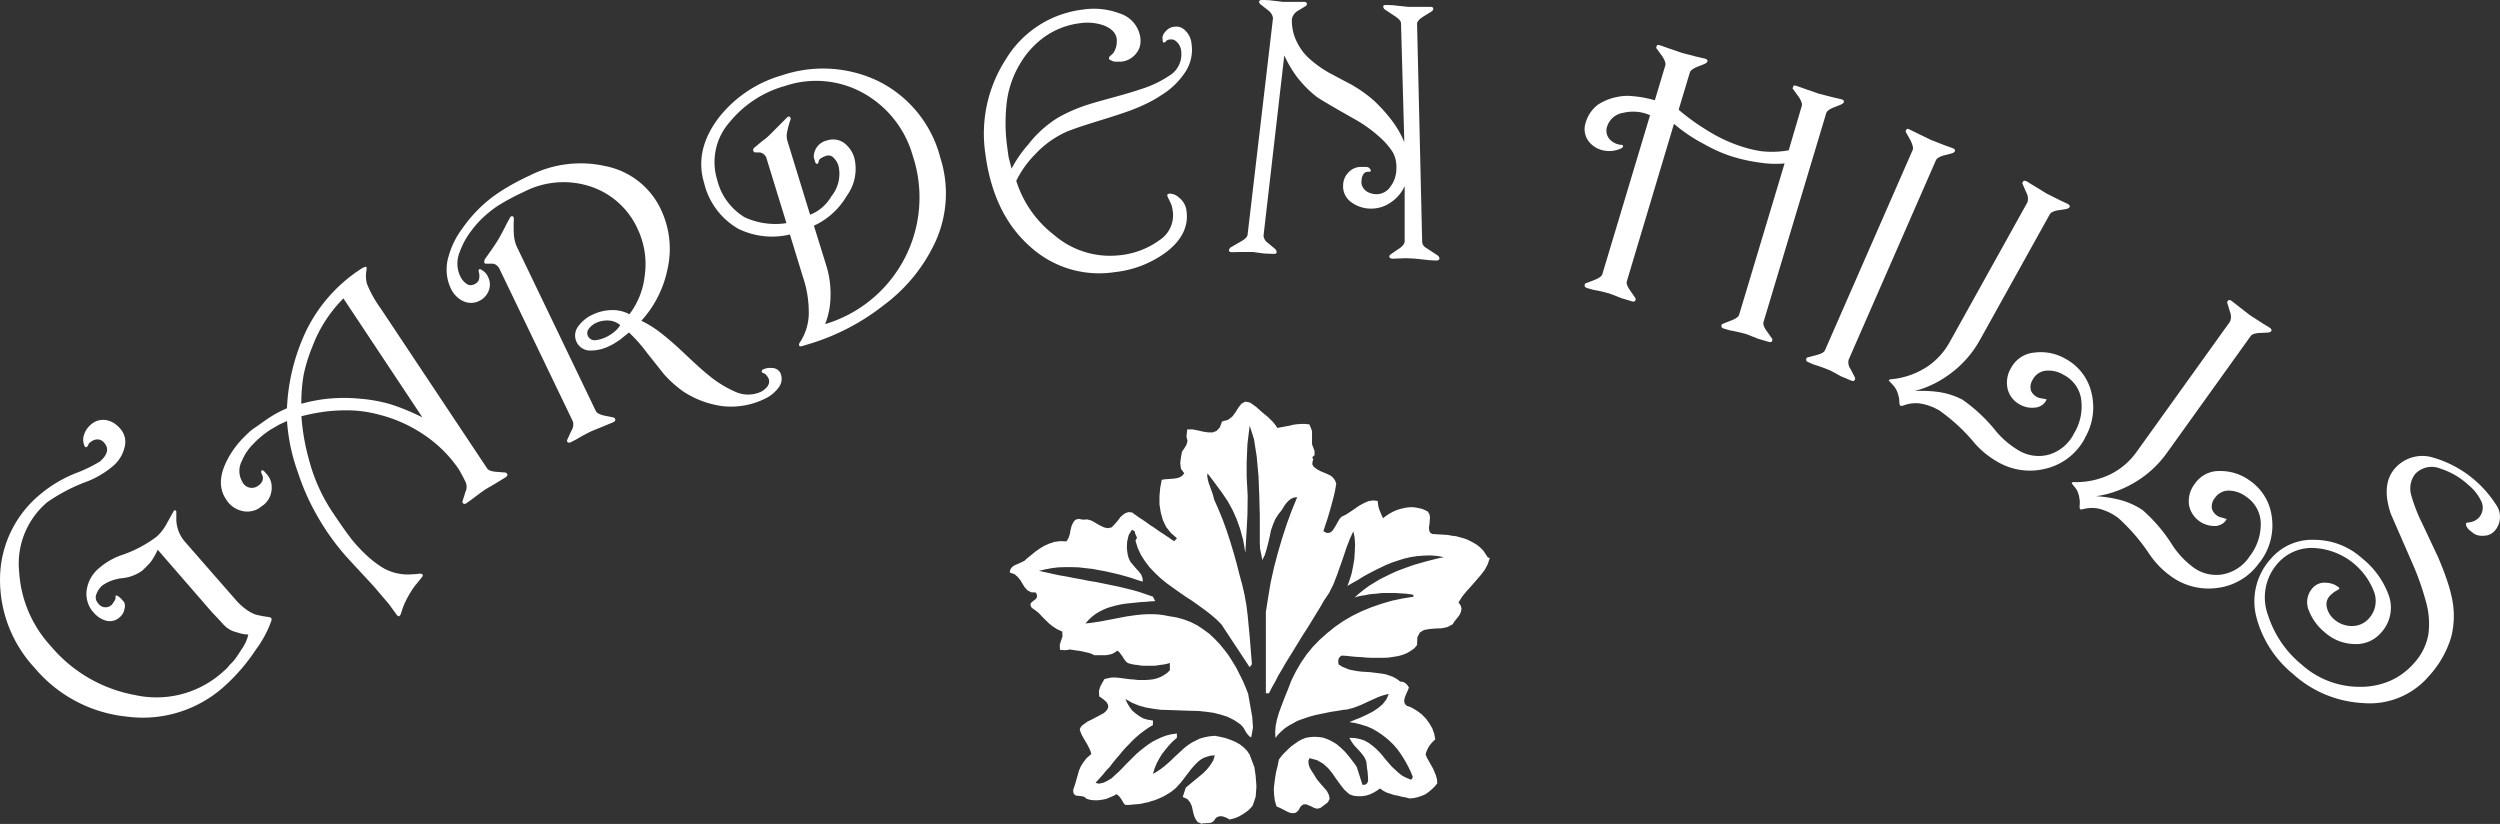<svg xmlns="http://www.w3.org/2000/svg" width="335.816" height="110.675" viewBox="0 0 335.816 110.675">
  <rect x="0" y="0" width="335.816" height="110.675" fill="#333333" stroke="none"/>
  <g id="Layer_2" data-name="Layer 2" transform="translate(0.003 0.022)">
    <g id="Layer_1" data-name="Layer 1" transform="translate(-0.003 -0.022)">
      <path id="Path_138" data-name="Path 138" d="M16.171,102.325a2.649,2.649,0,0,1,.558,2.476,4.7,4.7,0,0,1-1.595,2.554,12.436,12.436,0,0,1-3.313,1.991,23.7,23.7,0,0,0-5.487,2.839,10.789,10.789,0,0,0-3.764,9.33A16.133,16.133,0,0,0,6.8,131.479a19.29,19.29,0,0,0,11.332,6.6,13.323,13.323,0,0,0,11.616-2.944l.7-.625c.2-.234.357-.418.474-.558a4.718,4.718,0,0,0,.675-.742c.229-.307.5-.714.814-1.221a5.577,5.577,0,0,0,.942-2.035,4.244,4.244,0,0,1-1.082-.162l-1-.3a3.585,3.585,0,0,1-.664-.374,3.263,3.263,0,0,1-.636-.558c-.206-.234-.507-.558-.92-.993s-.641-.68-.708-.758l-7.16-8.248a9.034,9.034,0,0,1-.892,1.573,5.36,5.36,0,0,1-.558.619,8.747,8.747,0,0,1-.686.658,5.621,5.621,0,0,1-2.666.976,5.638,5.638,0,0,0-2.632.97,2.833,2.833,0,0,0-.8,1.16,1.115,1.115,0,0,0,.217,1.216,1.193,1.193,0,0,0,1.9.162l.368-.558a.809.809,0,0,0,.084-.429.323.323,0,0,1,.045-.2c.106,0,.173,0,.206.045a2.092,2.092,0,0,1,.558.452l.34.39a1.311,1.311,0,0,1,.05.92,1.84,1.84,0,0,1-.641,1.115,1.963,1.963,0,0,1-1.807.468,3.346,3.346,0,0,1-1.673-1.082l-.24-.273a3.731,3.731,0,0,1-.686-2.933,4.684,4.684,0,0,1,1.645-2.788,9.369,9.369,0,0,1,2.822-1.673A16.707,16.707,0,0,0,21,116.835a6.246,6.246,0,0,0,.625-.641,6.559,6.559,0,0,0,.6-.842l1.115-2.008c.162-.139.273-.106.34.089v1.115a4.723,4.723,0,0,0,1.115,2.889l6.8,7.779a8.181,8.181,0,0,0,1.316,1.249,5.108,5.108,0,0,0,1.405.8,12.575,12.575,0,0,0,1.846.34l.273.117a.463.463,0,0,0,.033.117.675.675,0,0,1,0,.2,14.354,14.354,0,0,1-2.041,3.853,25.508,25.508,0,0,1-4.389,5.1,16.356,16.356,0,0,1-13.072,3.976A18.587,18.587,0,0,1,4.65,134.429,17.352,17.352,0,0,1,0,122.512a14.8,14.8,0,0,1,5.476-11.454,17.287,17.287,0,0,1,4.634-2.755,19.358,19.358,0,0,0,3.3-1.589c1.054-.92,1.255-1.757.591-2.51a1.166,1.166,0,0,0-.92-.463,1.389,1.389,0,0,0-.876.335.8.8,0,0,0-.29.257l-.128.3-.184.156a.363.363,0,0,1-.173-.039.92.92,0,0,1-.151-.323A2.08,2.08,0,0,1,11.325,103a2.944,2.944,0,0,1,.836-1.21,2.448,2.448,0,0,1,2.091-.641,3.1,3.1,0,0,1,1.015.379,3.982,3.982,0,0,1,.9.792" transform="translate(0.003 -44.717)" fill="#fff"/>
      <path id="Path_139" data-name="Path 139" d="M91.449,91.88l.139.084.067.1c.1.151,0,.307-.217.463l-1.249.764-1.405.825c-.2.134-.468.318-.792.558s-.686.507-1.115.836l-.675.474a.357.357,0,0,1-.507,0l-.05-.2.407-1.288a1.606,1.606,0,0,0,.05-1.288l-.335-.68-.558-1.015a17.047,17.047,0,0,0-3.614-3.9,19.128,19.128,0,0,0-7.177-3.519,16.73,16.73,0,0,0-5.058-.558,20.194,20.194,0,0,0-2.61.223,27.741,27.741,0,0,0-2.727.558,29.027,29.027,0,0,0,1,5.777,23.367,23.367,0,0,0,2.956,6.776q2.08,3.134,3.023,4.261a20.3,20.3,0,0,0,1.9,1.985,14.69,14.69,0,0,0,2.024,1.539,6.742,6.742,0,0,0,2.883.9,6.384,6.384,0,0,0,.931,0,10.764,10.764,0,0,0,1.115-.089c.212,0,.362,0,.435.123s.028.2-.072.34l-.915,1.126a11.455,11.455,0,0,0-.859,1.322,11.051,11.051,0,0,0-.753,1.545l-.312.931a.636.636,0,0,1-.184.3c-.123.078-.257,0-.4-.206l-1.021-1.4-2.019-2.37-3.424-3.7a32.039,32.039,0,0,1-2.866-3.647,34.709,34.709,0,0,1-2.231-3.837,31.153,31.153,0,0,1-1.673-4.11,25.341,25.341,0,0,1-1.472-6.926l-1.054.485-1.188.692c-.418.279-.8.558-1.149.842a11.477,11.477,0,0,0-1.115,1.037,6.876,6.876,0,0,0-1.556,2.309,2.862,2.862,0,0,0,.05,2.788,1.407,1.407,0,0,0,1.829.719l.257-.139A1.561,1.561,0,0,0,58.781,93a1,1,0,0,0-.045-.842c-.145-.3-.162-.491-.05-.558s.19,0,.329.106l.457.513.273.407.184.457a3.145,3.145,0,0,1-.056,1.812,2.917,2.917,0,0,1-1.255,1.556l-.206.167a2.972,2.972,0,0,1-2.37.418A3.407,3.407,0,0,1,53.9,95.477q-1.383-2.063,0-4.969A12.2,12.2,0,0,1,56.439,87c.284-.284.507-.5.686-.658a6.835,6.835,0,0,1,.641-.48l1.589-1.115a15.056,15.056,0,0,1,2.727-1.5,26.891,26.891,0,0,1,2.543-10.328,20.689,20.689,0,0,1,7.361-8.365c.446-.29.714-.379.792-.257v.318a4.216,4.216,0,0,0,.05,1.918A15.426,15.426,0,0,0,74.647,69.8L88.973,91.328c.162.245.558.4,1.182.452ZM80.3,84.507,69.667,68.491a18.163,18.163,0,0,0-4.138,6.391,21.917,21.917,0,0,0-1.188,3.781,21.415,21.415,0,0,0-.329,3.982,20.726,20.726,0,0,1,2.075-.474,19.067,19.067,0,0,1,2.063-.257,22.021,22.021,0,0,1,3.82.056,20.326,20.326,0,0,1,4.233.8,31.61,31.61,0,0,1,4.143,1.734" transform="translate(-23.535 -28.405)" fill="#fff"/>
      <path id="Path_140" data-name="Path 140" d="M152.426,67.525a1.9,1.9,0,0,1-.3,1.974,4.79,4.79,0,0,1-1.846,1.467,10.289,10.289,0,0,1-5.627.976,12.754,12.754,0,0,1-5.164-1.885,15.163,15.163,0,0,1-2.744-2.443L134.43,64.7a19.722,19.722,0,0,0-2.359-2.655l-1.232.993q-.6.39-.87.558l-.424.217a5.716,5.716,0,0,1-2.638.658,2.019,2.019,0,0,1-1.612-3.3,4.835,4.835,0,0,1,1.918-1.534,6.246,6.246,0,0,1,2.487-.6,4.79,4.79,0,0,1,2.431.558,10.429,10.429,0,0,0,2.058-5.2,11.036,11.036,0,0,0-.954-6.257,10.6,10.6,0,0,0-6.352-5.71,11.57,11.57,0,0,0-8.923.725,29.767,29.767,0,0,0-3.519,1.885,15.371,15.371,0,0,0-1.907,1.506,13.385,13.385,0,0,0-1.589,1.773,10.423,10.423,0,0,0-1.6,2.889,4.094,4.094,0,0,0-.067,3l.167.351a2.4,2.4,0,0,0,.77.926.97.97,0,0,0,1.054.095,1.149,1.149,0,0,0,.625-.558,1.907,1.907,0,0,0,0-1.115c-.039-.2,0-.318.072-.357s.178,0,.284.078a2,2,0,0,1,.92,1.021,2.258,2.258,0,0,1,.056,1.8,2.554,2.554,0,0,1-1.294,1.372,2.476,2.476,0,0,1-2.164,0,3.508,3.508,0,0,1-1.634-1.706,5.978,5.978,0,0,1-.318-4.21,11.281,11.281,0,0,1,1.84-3.787,18.86,18.86,0,0,1,4.11-4.294,25.093,25.093,0,0,1,2.158-1.405q1.221-.714,2.788-1.444A15.152,15.152,0,0,1,128.92,39.7a10.457,10.457,0,0,1,7.428,5.794,12.336,12.336,0,0,1,.876,8.147,14.588,14.588,0,0,1-3.491,6.831,14.359,14.359,0,0,1,2.666,1.673c.859.669,1.851,1.528,2.967,2.576,1.567,1.489,2.666,2.482,3.307,2.984a14.868,14.868,0,0,0,3.619,2.275,4.149,4.149,0,0,0,3.441.061,2.565,2.565,0,0,0,.909-.714,1.115,1.115,0,0,0,.217-1.009,2.058,2.058,0,0,0-.351-.558.664.664,0,0,0-.329-.234.48.48,0,0,1-.284-.206.557.557,0,0,1,.089-.257,2.153,2.153,0,0,1,1.283-.245,1.249,1.249,0,0,1,1.16.7m-22.4,5.95.134.1.05.112c.078.162,0,.3-.279.429l-1.338.558-1.539.625c-.217.106-.507.251-.859.435s-.753.413-1.2.68l-.736.374c-.223.106-.385.078-.5-.084V76.5l.558-1.221a1.585,1.585,0,0,0,.229-1.266l-9.826-20.422a1.333,1.333,0,0,0-.881-.792h-.876a.312.312,0,0,1-.329-.112v-.2a1.115,1.115,0,0,1,.072-.279l.842-1.182.792-1.182q.507-.814,1.3-2.4l.491-.9a.307.307,0,0,1,.329-.106c.073.039.123.139.151.307a17.233,17.233,0,0,0,0,2.164,6.094,6.094,0,0,0,.128.836,4.031,4.031,0,0,0,.251.747l10.629,22.106c.128.262.5.463,1.115.608Zm.859-12.419a2.6,2.6,0,0,0-1.506-.608,3.558,3.558,0,0,0-1.723.312,2.565,2.565,0,0,0-.976.786.926.926,0,0,0-.128.976,1,1,0,0,0,1.076.558,4.311,4.311,0,0,0,1.416-.435,5.081,5.081,0,0,0,1.032-.664,3.2,3.2,0,0,0,.809-.909" transform="translate(-47.583 -17.384)" fill="#fff"/>
      <path id="Path_141" data-name="Path 141" d="M201.006,28.423a15.665,15.665,0,0,1-.586,11.226,22.2,22.2,0,0,1-7.027,8.661,30.265,30.265,0,0,1-9.932,5.17l-.329.1-.658.2c-.229.072-.374.039-.413-.1s0-.262.178-.513a7.183,7.183,0,0,0,1.115-3.636,14.794,14.794,0,0,0-.792-5.064l-1.74-5.677a10.325,10.325,0,0,1-6.937-.77A9.688,9.688,0,0,1,169.3,31.88q-1.344-4.422,1.974-8.794a16.546,16.546,0,0,1,8.46-5.671,17.187,17.187,0,0,1,12.826.708,15.9,15.9,0,0,1,8.443,10.272m-3.686-.2a13.942,13.942,0,0,0-6.441-8.287,13.045,13.045,0,0,0-10.713-1.071,14.661,14.661,0,0,0-7.395,4.813,8.1,8.1,0,0,0-1.712,7.807,8.109,8.109,0,0,0,3.686,5.019,9.817,9.817,0,0,0,5.616.786l-2.643-8.582a1.177,1.177,0,0,0-.92-.915,2.586,2.586,0,0,1-.3,0h-.323q-.206,0-.284-.268a.407.407,0,0,1,.084-.307l.853-.714a9.085,9.085,0,0,1,.719-.558,9.092,9.092,0,0,0,.736-.68l1.623-1.634.558-.558c.223-.167.368-.134.441.095a.323.323,0,0,1,0,.223,10.594,10.594,0,0,0-.441,1.606,2.527,2.527,0,0,0,0,1.166l3.073,10a5.7,5.7,0,0,0,2.85-2.465,4.787,4.787,0,0,0,.97-4.082,2.543,2.543,0,0,0-.669-1.115.926.926,0,0,0-.937-.262,2.47,2.47,0,0,0-.786.362.519.519,0,0,0-.273.362.591.591,0,0,1-.184.39.82.82,0,0,1-.251-.151l-.1-.329-.128-.418a2.27,2.27,0,0,1,1.779-2.27,2.548,2.548,0,0,1,2.331.362,3.9,3.9,0,0,1,1.338,1.974,6.148,6.148,0,0,1-1.021,5.114,9.9,9.9,0,0,1-4.406,4l1.673,5.393a12.782,12.782,0,0,1,.558,4.138,10.73,10.73,0,0,1-.719,3.686,17.762,17.762,0,0,0,11.767-22.608" transform="translate(-74.716 -7.291)" fill="#fff"/>
      <path id="Path_142" data-name="Path 142" d="M264.876,6.768a5.448,5.448,0,0,1-.758,3.7,10.216,10.216,0,0,1-3.268,3.207,15.264,15.264,0,0,1-1.807,1.048,23.98,23.98,0,0,1-2.342,1.015q-1.355.507-4.339,1.422t-4.272,1.45a12.988,12.988,0,0,0-4.2,3.011,13.463,13.463,0,0,0-2.554,3.58,14.717,14.717,0,0,0,5.052,7.25,11.5,11.5,0,0,0,8.811,2.749,10.919,10.919,0,0,0,5.409-2.052,3.983,3.983,0,0,0,1.762-3.787,6.381,6.381,0,0,0-.117-.664,1.851,1.851,0,0,0-.19-.524l-.418-.876-.028-.24a.736.736,0,0,1,.3-.139,1.868,1.868,0,0,1,1.255.519,2.627,2.627,0,0,1,1.032,1.824q.418,3.062-2.643,5.454a14.075,14.075,0,0,1-6.96,2.744A13.746,13.746,0,0,1,243.155,34q-4.88-4.333-5.956-12.33A18.369,18.369,0,0,1,239.92,8.9a14.008,14.008,0,0,1,10.3-6.692,9.787,9.787,0,0,1,5.019.513,3.982,3.982,0,0,1,2.749,3.162,3.273,3.273,0,0,1,0,1.048,2.593,2.593,0,0,1-.39.942,2.933,2.933,0,0,1-1.673,1.232l-.217.05-.262.039h-.809a1.338,1.338,0,0,1-.619-.206c-.139-.033-.212-.1-.229-.217a.39.39,0,0,1,.167-.34c.134-.117.251-.229.357-.34a.864.864,0,0,0,.19-.273,2.688,2.688,0,0,0,.335-1.322V6.166c-.112-.853-.742-1.478-1.879-1.885a6.736,6.736,0,0,0-3.117-.245A10.462,10.462,0,0,0,245.2,5.815a11.85,11.85,0,0,0-3.474,3.865,13.06,13.06,0,0,0-1.673,5.019,24.3,24.3,0,0,0-.156,2.844,22.586,22.586,0,0,0,.212,3.039l.184,1.372.413,1.612a16.206,16.206,0,0,1,2.231-3.234,15.058,15.058,0,0,1,4.026-3.63,21.833,21.833,0,0,1,3.58-1.6c.312-.106.758-.245,1.327-.413s1.322-.374,2.259-.63c1.673-.452,3.028-.853,4.032-1.2a14.265,14.265,0,0,0,3.664-1.74,3.343,3.343,0,0,0,1.673-3.24,1.93,1.93,0,0,0-.931-1.589,1.06,1.06,0,0,0-.652-.061.613.613,0,0,0-.4.151.636.636,0,0,1-.363.268A.457.457,0,0,1,261,6.423l-.028-.48a1.483,1.483,0,0,1,.474-.87,1.707,1.707,0,0,1,1.037-.558,1.673,1.673,0,0,1,1.606.558,2.788,2.788,0,0,1,.786,1.673" transform="translate(-104.824 -0.912)" fill="#fff"/>
      <path id="Path_143" data-name="Path 143" d="M324.059,34.292a.558.558,0,0,1,.229.4c0,.2-.162.29-.457.279l-.781-.033-2.141-.229-.82-.033a6.209,6.209,0,0,0-.725,0l-1.3.05c-.34,0-.508-.112-.5-.29s.112-.229.329-.4l1.054-.714c.44-.323.669-.636.675-.926V24.968a5.107,5.107,0,0,1-1.723,2.1A4.6,4.6,0,0,1,315,28a4.417,4.417,0,0,1-2.621-.915,2.593,2.593,0,0,1-1.021-2.27,2.487,2.487,0,0,1,.764-1.729,2.231,2.231,0,0,1,1.729-.68h.658a.558.558,0,0,1,.413.206.68.68,0,0,1,.156.3c0,.095-.078.139-.229.134a1.116,1.116,0,0,0-.5.078.87.87,0,0,0-.346.39,1.616,1.616,0,0,0-.173.708,1.237,1.237,0,0,0,0,.441,1.611,1.611,0,0,0,.836,1.115,2.6,2.6,0,0,0,1.115.284,2.231,2.231,0,0,0,1.891-.959,4.027,4.027,0,0,0,.836-2.387,4.775,4.775,0,0,0-.095-1.266,3.769,3.769,0,0,0-.446-1.115,9.9,9.9,0,0,0-1.874-2.091,17.771,17.771,0,0,0-3.073-2.192q-4.461-2.521-5.192-3.05a14.968,14.968,0,0,1-2.749-2.788,16.6,16.6,0,0,1-1.628-2.788l-2.788,24.219a1.321,1.321,0,0,0,.6.976l1,.836a.747.747,0,0,1,.162.374c0,.184-.151.262-.429.251l-1.244-.05-1.539-.206h-1.634l-1.115.028c-.312,0-.457-.1-.452-.262a.713.713,0,0,1,.234-.379l1.3-.753c.558-.3.909-.6.97-.909L301.937,2.4a1.625,1.625,0,0,0-.641-1.026L300.247.548A.469.469,0,0,1,300.063.2c0-.167.223-.234.647-.223l.731.033L303.3.23h2.788c.273,0,.407.1.4.279a.369.369,0,0,1-.128.262l-1.06.641a1.673,1.673,0,0,0-.825,1.115,6.319,6.319,0,0,0,.558,2.855A7.251,7.251,0,0,0,306.761,7.8a15.2,15.2,0,0,0,2.833,2.024l2.827,1.495a18.476,18.476,0,0,1,2.978,2.091,20.842,20.842,0,0,1,2.627,2.922,13.048,13.048,0,0,1,1.55,2.738L319.13,3.091c0-.273-.29-.608-.909-1l-1.31-.87a.825.825,0,0,1-.178-.346c0-.167.167-.24.5-.229l.781.033L320.1.9h3.006c.245,0,.362.095.357.257a.508.508,0,0,1-.184.335l-1.171.725c-.558.351-.809.675-.82.965l.686,29.316a.993.993,0,0,0,.485.747Z" transform="translate(-130.938 0.022)" fill="#fff"/>
      <path id="Path_144" data-name="Path 144" d="M406.884,50.271l.028.156-.033.117c-.05.173-.218.217-.5.134l-1.394-.413-1.539-.608c-.234-.072-.558-.156-.931-.245s-.831-.19-1.344-.279l-.792-.234c-.234-.072-.34-.2-.312-.4l.056-.184,1.277-.507c.619-.24.965-.5,1.048-.781l6.1-20.31a13.568,13.568,0,0,1-3.24-.1,22.7,22.7,0,0,1-3.463-.725,17.934,17.934,0,0,1-1.974-.708,23.559,23.559,0,0,1-2.231-1.115,21.089,21.089,0,0,1-3.948-2.671L387.36,42.547c-.084.279.05.675.413,1.188l.742,1.082.028.162-.033.117c-.05.173-.218.217-.5.134l-1.394-.418-1.545-.608c-.234-.067-.558-.151-.926-.245s-.836-.184-1.35-.279l-.792-.229c-.229-.072-.335-.206-.312-.4l.056-.19,1.283-.5c.613-.245.959-.5,1.043-.781l6.408-21.342-.558-.212a5.727,5.727,0,0,0-3.028-.112,2.693,2.693,0,0,0-2.175,1.818,1.717,1.717,0,0,0,.446,1.851,2.27,2.27,0,0,0,1,.558,1.21,1.21,0,0,0,.435.078c.206,0,.279.095.234.245a.468.468,0,0,1-.279.251,3.636,3.636,0,0,1-1.032.3,3.769,3.769,0,0,1-1.534-.095,3.374,3.374,0,0,1-1.8-1.227,2.721,2.721,0,0,1-.357-2.459,4.645,4.645,0,0,1,1.673-2.431,7.249,7.249,0,0,1,2.6-1.026,6.458,6.458,0,0,1,1.969-.1,14.667,14.667,0,0,1,3.045.558l1.411-4.7c.078-.268-.061-.669-.418-1.221L391.3,11.2a2.212,2.212,0,0,1,.084-.279c.05-.156.19-.128.424-.078l1.383.485,1.612.558,1.918.491,1.115.257c.279.084.4.212.346.379a.424.424,0,0,1-.2.234,2.092,2.092,0,0,1-.268.139c-.229.095-.524.212-.881.346-.6.245-.937.507-1.015.786l-1.5,4.986a29.917,29.917,0,0,0,4.032,2.894,20.175,20.175,0,0,0,4.534,2.08,15.515,15.515,0,0,0,2.56.6,13.563,13.563,0,0,0,1.673.078,14.377,14.377,0,0,0,1.985-.2l1.757-5.973c.084-.262-.056-.669-.418-1.216l-.814-1.115c0-.028.039-.123.084-.279s.19-.128.429-.078l1.377.491,1.617.558,1.913.491,1.115.257c.284.084.4.212.346.379a.412.412,0,0,1-.2.234,1.793,1.793,0,0,1-.268.139c-.229.1-.524.212-.887.346-.591.245-.937.507-1.015.786l-8.421,28.051c-.084.273.05.675.413,1.182Z" transform="translate(-168.832 -4.764)" fill="#fff"/>
      <path id="Path_145" data-name="Path 145" d="M441.623,64.463v.162l-.045.112c-.078.162-.245.184-.513.073l-1.333-.558-1.461-.792c-.223-.089-.519-.212-.892-.351s-.8-.284-1.3-.435l-.758-.329c-.223-.095-.312-.24-.262-.429l.078-.178,1.333-.351c.636-.167,1.015-.385,1.115-.652l11.772-26.885c.112-.251,0-.669-.273-1.26l-.68-1.216a1.753,1.753,0,0,1,.117-.268c.067-.151.2-.106.435,0l1.311.641,1.534.747,1.84.719,1.082.385c.268.117.368.257.3.418a.463.463,0,0,1-.223.212,1.991,1.991,0,0,1-.284.1q-.357.106-.92.234c-.619.178-.993.4-1.115.664L440.747,62.042a1.528,1.528,0,0,0,.262,1.221Z" transform="translate(-192.434 -13.703)" fill="#fff"/>
      <path id="Path_146" data-name="Path 146" d="M481.293,78.106a8.047,8.047,0,0,1-5.108,4.038,8.6,8.6,0,0,1-6.6-.864A11.939,11.939,0,0,1,466.52,78.8a24.5,24.5,0,0,0-4.734-4.406,7.367,7.367,0,0,0-2.71-.976,4.634,4.634,0,0,0-2.231.312.714.714,0,0,1-.351,0l-.1-.217-.039-.63a2.341,2.341,0,0,0-.078-.418,4.813,4.813,0,0,0-.156-.519,2.977,2.977,0,0,0-.507-.892l-.519-.558a.787.787,0,0,1-.1-.106.184.184,0,0,1-.033-.106.686.686,0,0,1,.262-.106,10.467,10.467,0,0,0,4.991-1.757,9.481,9.481,0,0,0,2.917-3.229l10.456-18.8a1.673,1.673,0,0,0-.151-1.283l-.558-1.277.139-.251c.073-.095.217-.089.44,0l1.249.764,1.461.892,1.768.887,1.043.491c.256.139.34.29.251.446a.4.4,0,0,1-.24.184,2.323,2.323,0,0,1-.29.078c-.257.045-.558.095-.954.145-.636.112-1.026.3-1.166.558l-9.369,16.847a14.159,14.159,0,0,1-4.461,4.891,13.6,13.6,0,0,1-4.35,2,16.731,16.731,0,0,1,3.067.1,10.038,10.038,0,0,1,3.385,1.054,21.76,21.76,0,0,1,4.578,4.322,11.879,11.879,0,0,0,3.017,2.521,5.22,5.22,0,0,0,3.948.558,5.515,5.515,0,0,0,3.441-2.861,7,7,0,0,0,.965-4.578,4.384,4.384,0,0,0-2.348-3.29,3.9,3.9,0,0,0-2.448-.558,2.231,2.231,0,0,0-1.718,1.21,1.757,1.757,0,0,0-.217,1.489,1.723,1.723,0,0,0,.82.842,1.467,1.467,0,0,0,.558.162l.53.1c.106,0,.162.033.167.089l-.145.262a1.857,1.857,0,0,1-1.45.8,3.229,3.229,0,0,1-1.952-.4,3.262,3.262,0,0,1-1.673-2.086,3.831,3.831,0,0,1,.491-2.9,3.9,3.9,0,0,1,3.117-2.008,6.608,6.608,0,0,1,4.093.8,6.971,6.971,0,0,1,3.563,4.623,8.125,8.125,0,0,1-.9,6.062" transform="translate(-201.243 -19.232)" fill="#fff"/>
      <path id="Path_147" data-name="Path 147" d="M524.272,107.457a8.08,8.08,0,0,1-5.537,3.435,8.588,8.588,0,0,1-6.458-1.606,11.766,11.766,0,0,1-2.755-2.822,25.653,25.653,0,0,0-4.2-4.913,7.362,7.362,0,0,0-2.582-1.271,4.517,4.517,0,0,0-2.231.061.831.831,0,0,1-.357,0l-.073-.234.034-.636a2.387,2.387,0,0,0-.028-.418,4.464,4.464,0,0,0-.1-.558,2.733,2.733,0,0,0-.407-.942L499.133,97a.791.791,0,0,1-.089-.123.173.173,0,0,1,0-.106.669.669,0,0,1,.268-.078,10.439,10.439,0,0,0,5.164-1.177,9.48,9.48,0,0,0,3.262-2.878l12.553-17.5a1.718,1.718,0,0,0,0-1.288l-.4-1.327.167-.24q.117-.128.435.067l1.115.87,1.349,1.048,1.673,1.082.982.6c.24.167.307.323.206.474a.474.474,0,0,1-.268.156,2.482,2.482,0,0,1-.3.039c-.251,0-.558.033-.959.039-.641.039-1.054.178-1.221.413L511.825,92.752a14.144,14.144,0,0,1-4.986,4.35,13.556,13.556,0,0,1-4.55,1.489,16.545,16.545,0,0,1,3.039.452,9.841,9.841,0,0,1,3.24,1.428,21.422,21.422,0,0,1,4.06,4.818,11.869,11.869,0,0,0,2.7,2.839,5.209,5.209,0,0,0,3.865.981,5.521,5.521,0,0,0,3.742-2.454,7.027,7.027,0,0,0,1.483-4.461,4.383,4.383,0,0,0-1.952-3.53,3.9,3.9,0,0,0-2.37-.825,2.231,2.231,0,0,0-1.846,1,1.751,1.751,0,0,0-.385,1.455,1.673,1.673,0,0,0,.719.926,1.282,1.282,0,0,0,.558.223l.519.162c.106,0,.156.056.156.112l-.173.245a1.857,1.857,0,0,1-1.528.625,3.452,3.452,0,0,1-3.346-2.883,3.836,3.836,0,0,1,.82-2.822,3.9,3.9,0,0,1,3.346-1.673,6.625,6.625,0,0,1,3.976,1.26,6.96,6.96,0,0,1,3.006,5.019,8.1,8.1,0,0,1-1.589,5.922" transform="translate(-220.739 -31.937)" fill="#fff"/>
      <path id="Path_148" data-name="Path 148" d="M566.429,139.435a10.441,10.441,0,0,1-8.85,3.586,15.118,15.118,0,0,1-9.369-3.9,14.648,14.648,0,0,1-4.868-7.434,8.5,8.5,0,0,1,1.946-8.114,7.283,7.283,0,0,1,5.761-2.476,9.591,9.591,0,0,1,6.423,2.47,11.338,11.338,0,0,1,3.592,4.975,4.946,4.946,0,0,1-1.021,5.019,4.389,4.389,0,0,1-3.608,1.534,6.134,6.134,0,0,1-3.948-1.561,7.058,7.058,0,0,1-2.125-2.872,2.844,2.844,0,0,1,.463-3.078,2.1,2.1,0,0,1,1.768-.725,3.14,3.14,0,0,1,1.283.307l.474.312a.178.178,0,0,1,.05.234l-.262.156-.268.156a3.858,3.858,0,0,0-.82.714,1.673,1.673,0,0,0-.29,1.483,2.928,2.928,0,0,0,.92,1.506,3.569,3.569,0,0,0,2.5.948,3.017,3.017,0,0,0,2.27-1.071,3.491,3.491,0,0,0,.558-3.725,9.118,9.118,0,0,0-7.863-5.677,6.062,6.062,0,0,0-5.019,2.086,6.882,6.882,0,0,0-1.266,6.96,14.064,14.064,0,0,0,4.5,6.6,11.645,11.645,0,0,0,7.807,2.995,10.038,10.038,0,0,0,4.071-.8,9.207,9.207,0,0,0,3.279-2.448,7.6,7.6,0,0,0,1.879-3.853,10.789,10.789,0,0,0-.3-4.216,36.816,36.816,0,0,0-1.567-4.612l-3.179-7.294q-1.35-3.971.558-6.134a4.9,4.9,0,0,1,5.119-1.439,14.985,14.985,0,0,1,8.432,6.3,2.822,2.822,0,0,1-.14,3.519,1.924,1.924,0,0,1-1.427.675,2.231,2.231,0,0,1-1.311-.229l-.558-.418a1.933,1.933,0,0,1-.558-.7l-.028-.323a.663.663,0,0,1,.123-.067.491.491,0,0,1,.2-.039,2.308,2.308,0,0,0,.82-.212,2.132,2.132,0,0,0,.658-.513,1.991,1.991,0,0,0,.2-2.231,6.288,6.288,0,0,0-1.673-2.086,10.128,10.128,0,0,0-3.759-2.192,3.045,3.045,0,0,0-3.418.753,3.241,3.241,0,0,0-.5,2.827,21.84,21.84,0,0,0,1.5,3.842l2.1,4.461c.48,1.115.876,2.147,1.182,3.05a20.787,20.787,0,0,1,.669,2.387,11.65,11.65,0,0,1-.056,5.2,13.424,13.424,0,0,1-3.073,5.4" transform="translate(-240.194 -48.584)" fill="#fff"/>
      <path id="Path_149" data-name="Path 149" d="M276.837,116.447l-.033-.742v-3.742l-.067-2.526-.106-2.694-.24-2.632-.368-2.359-.58-1.818-.3,2.459-.106,2.459v1.89l.039.77.1,1.89-.033,2.493L275,114.59l-.134,2.426-.3-1.718-.413-1.517-.474-1.316-.541-1.21-.647-1.177-.781-1.149-.915-1.244-1.021-1.35-.034.368.067.407.106.441.167.468.167.474.173.468.134.441.106.435.608,1.383.58,1.416.507,1.411.474,1.45.441,1.45.407,1.45.374,1.478.407,1.489.3,1.311.24,1.35.173,1.377.134,1.416.134,1.383.106,1.311.1,1.283.1,1.21-.307.374-3.8-5.761-.68-.675-.742-.636-.786-.608-.848-.608-.848-.608-.881-.569-.881-.608-.848-.608-.848-.608-.82-.675-.747-.708-.708-.742-.608-.8-.547-.848-.441-.942-.307-1.009.206-.335-.1-.3-.139-.273-.067-.335-.374-.206-.441.742-.2.876-.039.881.106.809.134.5.24.507.368.435.374.441.374.4.34.441.167.468.039.474-.781-.234-.781-.273-.82-.234-.842-.234-.887-.206-.881-.2-.915-.167-.881-.167-.92-.1-.909-.106-.92-.028h-.915l-.881.028-.887.106-.881.167-.848.2.915.2.915.206.954.2.982.167.987.2.982.173.982.2,1.021.167.982.2.987.206.987.2.948.234.948.234.954.273.881.3.881.307.307.6-.68.033-.675.067-.652.033-.675.072-.641.067-.647.067-.647.1-.608.134-.613.167-.58.173-.541.234-.541.268-.507.307-.48.368-.468.435-.413.474.652-.067.675-.1.68-.1.708-.139.68-.128.714-.139.708-.134.714-.139.714-.1.714-.095.708-.067.714-.039h.714l.714.039.714.095.708.139,1.021.167.982.273.954.368.848.435.814.541.781.574.714.669.675.714.613.736.608.809.513.809.507.842.441.876.441.876.374.876.34.881.268,1.517.273,1.545.106,1.45-.24,1.316-.206-.1-.167-.173-.2-.234-.173-.268-.167-.307-.167-.268-.206-.234-.173-.167-.848-.574-.887-.441-.948-.3-.948-.234-.982-.139-.987-.1-1.015-.028-1.054-.033-1.015-.039-1.021-.033-1.021-.033-.982-.134-.982-.167-.954-.268-.915-.374-.881-.507.24.541.3.507.374.507.474.4.513.374.541.3.613.167.641.1v.608l-.613.368-.574.407-.541.4-.507.441-.513.468-.441.474-.474.474-.441.5-.407.507-.441.5-.441.541-.407.541-.48.5-.441.541-.474.535-.507.541.24.1.268.033.273-.067.307-.067.268-.134.273-.134.273-.167.234-.134.474-.441.48-.435.474-.474.474-.507.474-.468.474-.474.48-.474.507-.435.541-.435.546-.407.574-.374.574-.3.647-.3.647-.24.675-.167.747-.1v.574l-.574.5-.513.541-.474.574-.441.569-.374.613-.34.636-.273.675-.234.742.541-.307.541-.368.48-.368.474-.407.441-.4.441-.441.446-.4.435-.407.446-.407.474-.368.507-.335.547-.273.541-.268.613-.167.675-.134.714-.067.714.134.708.167.68.234.641.268.613.34.513.4.468.474.34.507.647,1.718.167,1.177.1,1.383-.1,1.383-.407,1.21-.3.34-.307.3-.374.268-.407.273-.407.234-.446.2-.435.134-.441.1-.206-.134-.273-.134-.268-.1-.273-.067h-.307l-.234.067-.24.134-.167.234-.139.206-.2.134-.2.1-.279.033h-.234l-.273.033h-.24l-.2.067-.541-.234-.307-.441-.2-.5-.139-.574-.134-.608-.24-.535-.374-.441-.608-.268.407-1.249.513-.435.574-.474.608-.5.613-.507.541-.541.474-.608.374-.6.206-.675-.541.033-.48.134-.474.167-.407.234-.374.307-.34.335-.34.374-.307.368-.335.441-.307.4-.307.407-.34.435-.34.374-.335.368-.407.34-.407.3-.34.2-.34.2-.374.2-.34.139-.374.167-.374.134-.368.1-.407.139-.374.067-.407.1-.374.067-.374.033-.407.033-.374.033-.374.033h-.374l-.173-.167-.134-.2-.1-.2-.139-.206-.134-.2-.134-.167-.173-.167-.2-.139-.441.24-.474.2-.508.206-.546.1-.507.067h-.541L254,150.2l-.508-.167-.206-.2-.273-.106-.3-.028-.307-.039-.273-.028-.234-.139-.134-.234-.033-.368.234-.708.2-.675.173-.608.167-.608.24-.569.34-.541.441-.574.647-.569-.134-.441-.206-.441-.206-.4-.24-.407-.234-.4-.234-.407-.173-.4-.134-.407.134-.3.24-.268.335-.234.374-.273.441-.2.441-.24.446-.229.441-.24.374-.2.307-.273.2-.268.106-.268-.034-.307-.2-.368-.413-.368-.574-.407-.033-.742.206-.636.3-.541.24-.407.948-.2h.474l.48.033.507.067.507.067.541.067.513.033.541.067H261.5l.508-.033.507-.067.513-.134.435-.167.446-.24.441-.3.374-.368v-.976l-.307.095-.34.073-.374.067-.34.033-.374.067-.368.033h-1.528l-.374-.033-.34-.067-.374-.033-.34-.067-.307-.073-.3-.095-.206-.173-.167-.2-.173-.24-.134-.234-.173-.234-.167-.234-.167-.2-.206-.139-.34.24-.374.2-.4.1-.407.067h-1.595l-.24-.134-.34-.134-.407-.1-.441-.1-.507-.106-.48-.067-.474-.067-.441-.067-.134.067h-.173l-.134.033h-.34l-.167-.033h-.307l-.033-.675.173-.569.2-.574-.033-.641-.714-.335-.58-.374-.5-.4-.446-.441-.441-.435-.407-.441-.474-.4-.541-.374-.167-.335.028-.268.167-.173.206-.167.234-.167.206-.234.039-.307-.139-.4-.647-.033-.474-.24-.374-.4-.3-.474-.273-.468-.374-.468-.441-.379-.647-.234.067-.368.206-.307.273-.234.374-.167.374-.167.368-.167.34-.173.273-.268.541-.435.574-.474.613-.435.613-.374.68-.3.708-.24.781-.1.848.033.273-.468.167-.507.1-.574.139-.535.206-.441L252,112.6l.441-.139.647.106.541-.033.507.134.441.234.446.268.441.24.441.2.474.1.507-.1.307-.307.307-.335.307-.368.268-.374.34-.3.34-.24.407-.134.474.039.374.268.374.268.34.24.374.234.34.234.335.234.307.234.34.206.34.234.34.24.335.234.374.234.34.234.374.24.374.268.407.268.374-.4-.814-.708-.641-.809-.446-.942L263.5,111.6l-.173-1.082V109.4l.1-1.115.206-1.076.441-.067.441-.033.44-.033.407-.033.374-.067.379-.134.3-.206.24-.3-.446-.608-.095-.742.095-.77.139-.775.307-.441.3-.507.139-.5-.139-.574.1-.976h.714l.714.134.708.167.686.1h.608l.513-.2.435-.474.307-.8.781-.206.613-.468.441-.608.4-.641.379-.468.508-.273.641.134.848.608.413.374.374.335.368.3.374.307.34.335.34.335.307.374.3.441.547-.106.541-.1.547-.1.541-.134.513-.067.541-.033h.541l.541.067.34.876v1.785l.34.909v.574l-.067.033-.067.067-.106.1-.067.106.134.234-.1.335-.033.34.2.335.446.335.44.24.474.2.474.2.413.2.335.273.273.368.167.435-.134.814-.167.775-.206.775-.206.775-.234.809-.24.8-.273.809-.268.848.474.234.374-.033.307-.2.273-.374.268-.441.24-.435.234-.407.273-.3.574-.268.574-.374.586-.4.641-.441.608-.335.613-.268.641-.1.613.067.067.6.139.541.234.574.273.608.307-.24.34-.234.335-.206.374-.2.374-.167.379-.134.368-.1.407-.1.407-.067.379-.033h.4l.407.061.374.073.407.1.407.167.368.2.212.374.067.4-.039.474-.028.435-.073.441.033.374.106.3.307.2.507.033.541.033.547.033.508.033.541.106.541.061.513.139.5.134.48.167.474.234.441.24.441.268.407.335.379.374.3.435.307.474.067.067.1.033h.139l-.273.842-.407.775-.541.708-.613.708-.613.708-.641.708-.608.736-.513.809.307.441.1.4-.067.374-.139.368-.234.34-.273.335-.268.34-.206.335-.675.368-.781.173-.853.033-.809.067-.747.134-.547.34-.335.636-.039,1.043-.368.441-.474.335-.513.307-.58.234-.608.167-.647.106-.675.1-.68.028h-1.461l-.742-.028-.714-.067-.714-.033-.68-.067-.675-.073-.613-.033-.234.173-.173.268-.033.368.033.368.474.307.474.2.507.2.547.106.541.1.547.067.541.033.58.033.541.067.547.067.535.067.547.1.507.173.513.2.469.268.446.34h.167l.173.033.167.067.167.1.139.134.134.134.1.173.1.128-.1.273-.134.307-.134.3-.139.335-.1.335-.033.307.067.3.206.273.708.268.68.407.647.468.574.574.474.636.413.708.268.742.134.742-.2.2-.24.24-.2.234-.173.234-.173.307-.128.268-.106.268-.067.307.2.468.273.474.24.435.273.474.2.474.206.5.134.507.033.535-.34.407-.374.368-.407.34-.4.3-.513.234-.508.173-.541.134-.613.067-.507-.139-.547-.095-.507-.139-.541-.095-.513-.173-.507-.167-.441-.234-.441-.307-.374.273-.441.268-.48.234-.535.173-.58.095h-.574l-.58-.067-.547-.2-.675-.608-.546-.7-.541-.742-.507-.742-.574-.708-.68-.608-.814-.468-1.021-.273-.134.34v.3l.067.34.106.3.167.3.167.273.173.234.134.234.307.507.44.535.474.541.441.507.273.541.1.5-.234.474-.613.468-.407.3-.407.1-.407-.1-.374-.2-.407-.167-.34-.134-.374.033-.335.268-.307.541-.346.3-.368.067-.441-.067-.441-.2-.441-.234-.48-.24-.407-.167-.234-.77-.1-.775-.039-.781.073-.742.1-.77.134-.809.206-.809.167-.848.374-.5.407-.441.441-.435.446-.407.468-.335.48-.34.508-.268.507-.2.613-.1.574-.033.541.033.513.067.507.167.474.2.441.24.441.268.407.34.374.335.374.368.34.4.335.407.307.407.307.4.279.407.775,2.426.374-.033.24-.173.134-.3v-.4l-.033-.441-.033-.441-.067-.4-.034-.335-.067-.608-.206-.507-.307-.435-.34-.407-.368-.4-.413-.441-.34-.474-.307-.535.753.033.675.134.613.2.541.307.507.368.474.407.48.468.407.474.407.507.435.5.413.474.474.435.474.441L296,147l.547.273.608.234.206-.374-.268-.669-.307-.641-.34-.641-.379-.641-.4-.608-.413-.569-.469-.541-.513-.507-.541-.468-.58-.441-.608-.4-.647-.374-.708-.3-.753-.234-.775-.206-.82-.134.714-.3.781-.307.786-.368.809-.407.714-.468.647-.541.508-.641.335-.736-.368.061-.374.106-.407.134-.34.134-.374.167-.374.167-.374.173-.368.167-.346.167-.374.167-.407.167-.368.139-.374.134-.407.1-.407.1-.407.033-.613.106-.641.1-.613.1-.641.134-.647.134-.641.134-.647.173-.613.2-.608.206-.613.234-.541.307-.547.3-.507.335-.474.407-.441.435-.374.474-.033-.809.067-.842.167-.809.24-.842.307-.842.307-.809.3-.775.307-.742.48-1.249.6-1.21.686-1.177.742-1.082.848-1.043.915-.942,1.021-.909,1.054-.848,1.121-.775,1.216-.708,1.227-.6,1.316-.541,1.361-.468,1.394-.407,1.422-.3,1.461-.234v-.273l-.474-.067-.474-.067-.513-.033-.5-.033-.513-.033h-1.528l-.507.033-.513.067-.508.033-.507.067-.474.1-.48.067-.468.1-.44.139.613-.541.636-.507.68-.507.714-.435.714-.435.747-.374.747-.368.742-.34.781-.3.82-.3.775-.273.814-.234.82-.234.809-.206.781-.2.82-.167-.959-.167-.909-.067-.887.028-.915.073-.842.134-.853.2-.848.268-.814.273-.814.335-.781.374-.747.368-.781.407-.714.4-.708.441-.719.4-.675.4.268-.736.279-.876.2-.976.173-1.015.067-1.009.039-.976-.067-.942-.173-.809-.474,1.043-.44,1.143-.407,1.216-.446,1.283-.441,1.244-.474,1.21-.574,1.149-.68,1.009-.441.775-.474.775-.474.775-.474.775-.48.775-.508.775-.474.775-.474.775-.474.775-.48.77-.474.775-.441.775-.474.781-.407.809-.441.77-.407.809h-.413V124.968l.312-1.991.335-1.985.44-1.985.513-1.957.574-1.952.613-1.891.68-1.851.742-1.818-.474.067-.374.167-.34.273-.307.335-.268.368-.234.407-.273.368-.273.34-.407.636-.307.742-.268.775-.173.842-.2.848-.206.8-.234.775-.34.708Z" transform="translate(-107.579 -42.761)" fill="#fff" fill-rule="evenodd"/>
    </g>
  </g>
</svg>
